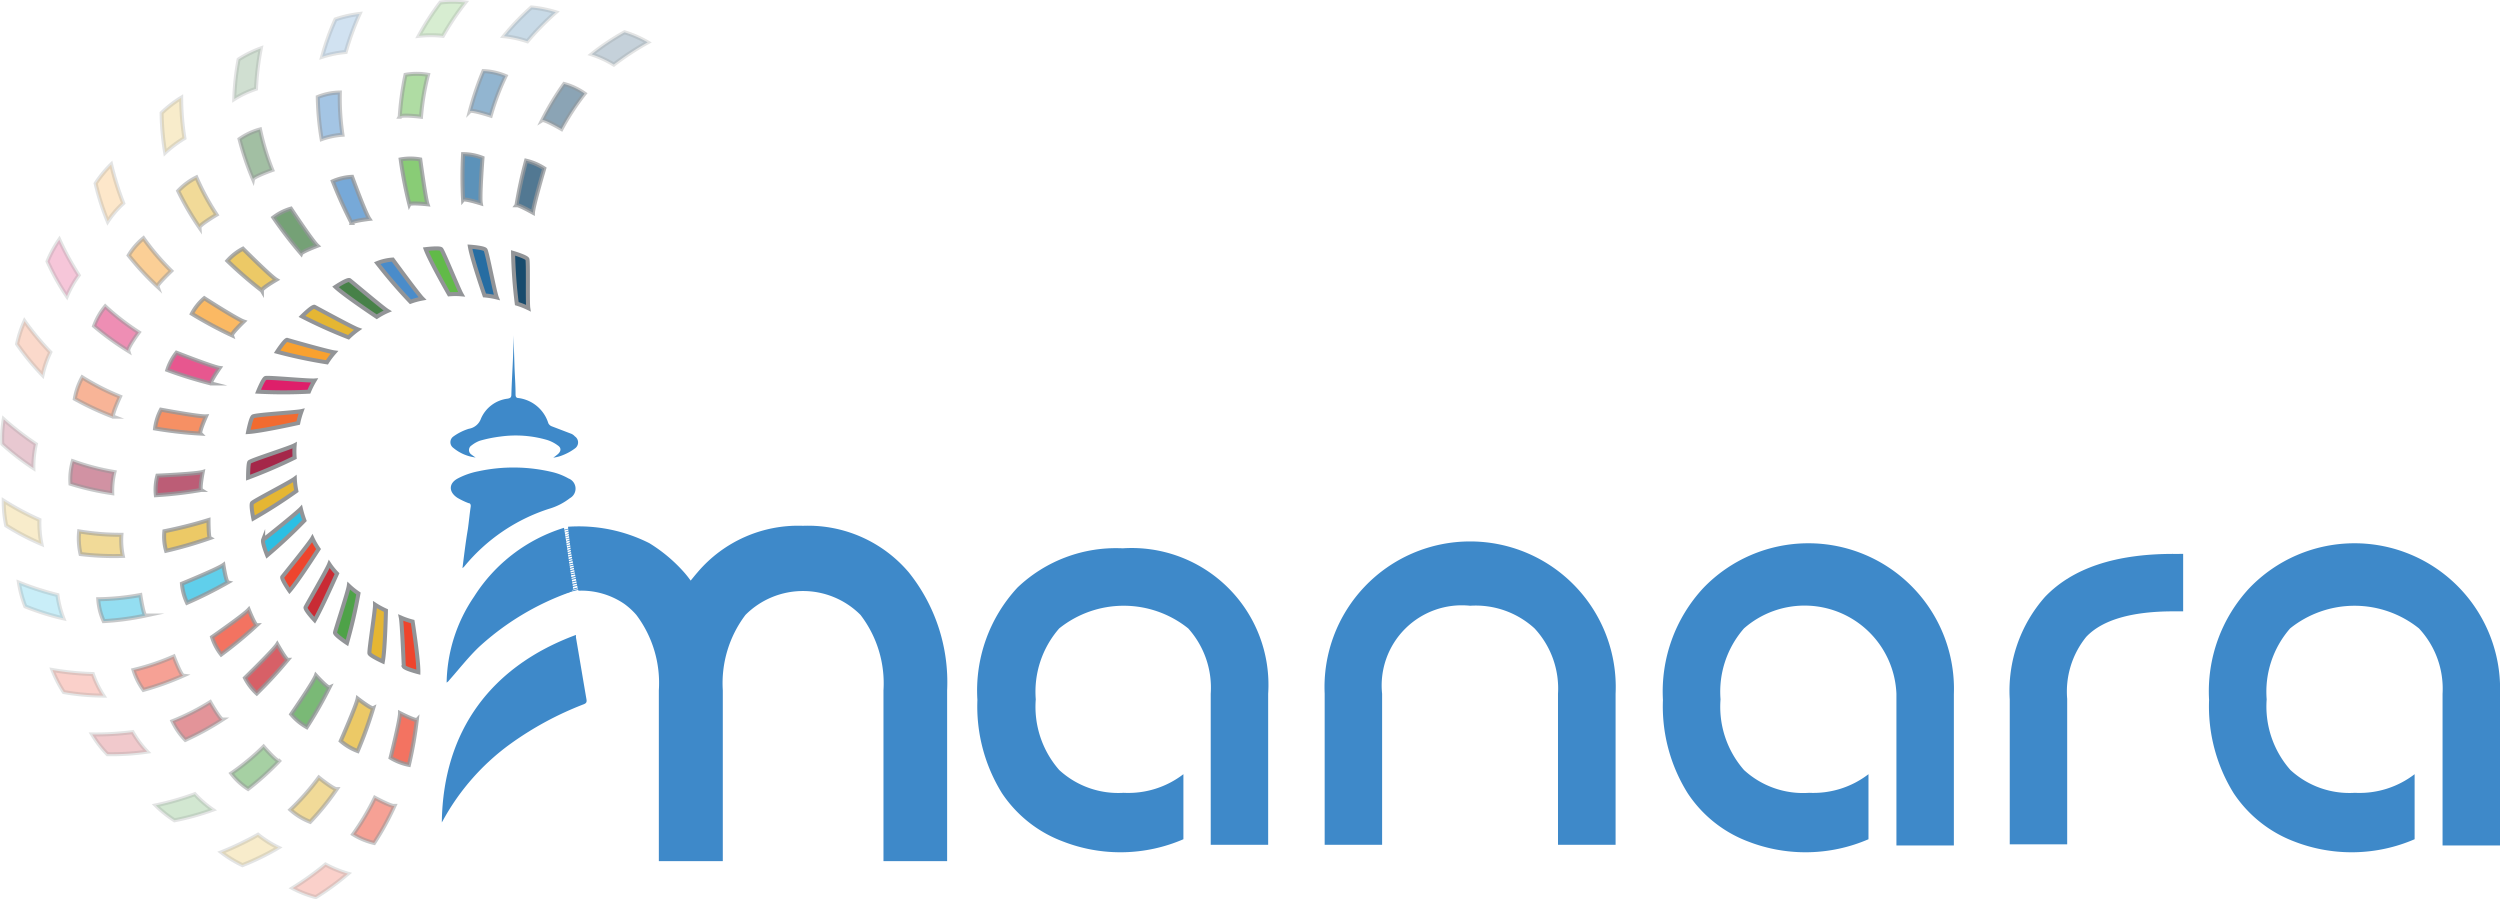 <svg id="Layer_1" data-name="Layer 1" xmlns="http://www.w3.org/2000/svg" viewBox="0 0 161.04 57.91"><defs><style>.cls-1,.cls-58{fill:#3e89c9;}.cls-2,.cls-3,.cls-4,.cls-5{fill:#ee452d;}.cls-10,.cls-11,.cls-12,.cls-13,.cls-14,.cls-15,.cls-16,.cls-17,.cls-18,.cls-19,.cls-2,.cls-20,.cls-21,.cls-22,.cls-23,.cls-24,.cls-25,.cls-26,.cls-27,.cls-28,.cls-29,.cls-3,.cls-30,.cls-31,.cls-32,.cls-33,.cls-34,.cls-35,.cls-36,.cls-37,.cls-38,.cls-39,.cls-4,.cls-40,.cls-41,.cls-42,.cls-43,.cls-44,.cls-45,.cls-46,.cls-47,.cls-48,.cls-49,.cls-5,.cls-50,.cls-51,.cls-52,.cls-53,.cls-54,.cls-55,.cls-56,.cls-57,.cls-6,.cls-7,.cls-8,.cls-9{stroke:#929497;stroke-miterlimit:10;stroke-width:0.26px;}.cls-11,.cls-15,.cls-19,.cls-23,.cls-27,.cls-3,.cls-31,.cls-35,.cls-39,.cls-43,.cls-47,.cls-51,.cls-55,.cls-7{opacity:0.75;}.cls-12,.cls-16,.cls-20,.cls-24,.cls-28,.cls-32,.cls-36,.cls-4,.cls-40,.cls-44,.cls-48,.cls-52,.cls-56,.cls-8{opacity:0.5;}.cls-13,.cls-17,.cls-21,.cls-25,.cls-29,.cls-33,.cls-37,.cls-41,.cls-45,.cls-49,.cls-5,.cls-53,.cls-57,.cls-9{opacity:0.25;}.cls-6,.cls-7,.cls-8,.cls-9{fill:#e5b633;}.cls-10,.cls-11,.cls-12,.cls-13{fill:#4ea248;}.cls-14,.cls-15,.cls-16,.cls-17{fill:#c92b34;}.cls-18,.cls-19,.cls-20,.cls-21{fill:#2bbfe4;}.cls-22,.cls-23,.cls-24,.cls-25{fill:#a52749;}.cls-26,.cls-27,.cls-28,.cls-29{fill:#f26b30;}.cls-30,.cls-31,.cls-32,.cls-33{fill:#de1f6a;}.cls-34,.cls-35,.cls-36,.cls-37{fill:#f9a12f;}.cls-38,.cls-39,.cls-40,.cls-41{fill:#478148;}.cls-42,.cls-43,.cls-44,.cls-45{fill:#4a8cca;}.cls-46,.cls-47,.cls-48,.cls-49{fill:#61ba48;}.cls-50,.cls-51,.cls-52,.cls-53{fill:#266da2;}.cls-54,.cls-55,.cls-56,.cls-57{fill:#184b6d;}.cls-58{fill-rule:evenodd;}</style></defs><path class="cls-1" d="M80.69,93.71V97.9a10.21,10.21,0,0,1-7.77.14A8.14,8.14,0,0,1,69,94.93a10.61,10.61,0,0,1-1.58-6A9.76,9.76,0,0,1,70,81.69a9.19,9.19,0,0,1,6.78-2.53,8.81,8.81,0,0,1,9.37,9.37v9.73h-3.7V88.53A5.72,5.72,0,0,0,81,84.32a6.64,6.64,0,0,0-8.31,0,6.2,6.2,0,0,0-1.51,4.57,6.18,6.18,0,0,0,1.51,4.55,5.61,5.61,0,0,0,4.15,1.47A5.82,5.82,0,0,0,80.69,93.71Z" transform="translate(-4.46 -43.84)"/><path class="cls-1" d="M108.53,98.26h-3.71V88.53a5.68,5.68,0,0,0-1.51-4.21,5.61,5.61,0,0,0-4.15-1.46,5.16,5.16,0,0,0-5.67,5.67v9.73h-3.7V88.53a9.38,9.38,0,1,1,18.74,0Z" transform="translate(-4.46 -43.84)"/><path class="cls-1" d="M124.82,93.71V97.9a10.21,10.21,0,0,1-7.77.14,8.07,8.07,0,0,1-3.88-3.11,10.53,10.53,0,0,1-1.59-6,9.8,9.8,0,0,1,2.59-7.2,9.38,9.38,0,0,1,16.15,6.84v9.73h-3.7V88.53a5.92,5.92,0,0,0-9.82-4.21,6.2,6.2,0,0,0-1.51,4.57,6.18,6.18,0,0,0,1.51,4.55A5.62,5.62,0,0,0,121,94.91,5.82,5.82,0,0,0,124.82,93.71Z" transform="translate(-4.46 -43.84)"/><path class="cls-1" d="M145.09,79.52v3.7h-.6q-4.08,0-5.64,1.64a5.6,5.6,0,0,0-1.23,4v9.37h-3.7V88.89a9.13,9.13,0,0,1,2.27-6.6q2.66-2.78,8.3-2.77Z" transform="translate(-4.46 -43.84)"/><path class="cls-1" d="M160,93.71V97.9a10.21,10.21,0,0,1-7.77.14,8.14,8.14,0,0,1-3.89-3.11,10.61,10.61,0,0,1-1.58-6,9.76,9.76,0,0,1,2.59-7.2,9.38,9.38,0,0,1,16.15,6.84v9.73h-3.7V88.53a5.69,5.69,0,0,0-1.52-4.21,6.63,6.63,0,0,0-8.3,0,6.2,6.2,0,0,0-1.51,4.57A6.18,6.18,0,0,0,152,93.44a5.61,5.61,0,0,0,4.15,1.47A5.82,5.82,0,0,0,160,93.71Z" transform="translate(-4.46 -43.84)"/><path class="cls-2" d="M30.28,83.62a5.16,5.16,0,0,0,.76.26s.38,2.42.37,3.26c0,0-.86-.22-.94-.37C30.47,86.77,30.36,84,30.28,83.62Z" transform="translate(-4.46 -43.84)"/><path class="cls-3" d="M30.23,89.78s1,.51,1.08.43a25.67,25.67,0,0,1-.51,2.9,3.6,3.6,0,0,1-1.18-.46S30.23,90.22,30.23,89.78Z" transform="translate(-4.46 -43.84)"/><path class="cls-4" d="M28.61,95.23s1.13.61,1.26.52a17.59,17.59,0,0,1-1.31,2.39,4.43,4.43,0,0,1-1.35-.56A16,16,0,0,0,28.61,95.23Z" transform="translate(-4.46 -43.84)"/><path class="cls-5" d="M24.8,101.63a16.65,16.65,0,0,0,2.07-1.51,7.38,7.38,0,0,1-1.44-.59,18.63,18.63,0,0,1-2.12,1.52A7,7,0,0,0,24.8,101.63Z" transform="translate(-4.46 -43.84)"/><path class="cls-6" d="M28.62,82.79a5,5,0,0,0,.7.38s-.05,2.46-.2,3.28c0,0-.81-.37-.86-.52S28.63,83.18,28.62,82.79Z" transform="translate(-4.46 -43.84)"/><path class="cls-7" d="M27.5,88.84s.88.68,1,.62a26.27,26.27,0,0,1-1,2.76,3.55,3.55,0,0,1-1.09-.65S27.42,89.28,27.5,88.84Z" transform="translate(-4.46 -43.84)"/><path class="cls-8" d="M25,93.93s1,.8,1.15.74a16.62,16.62,0,0,1-1.71,2.11A4.14,4.14,0,0,1,23.17,96,15.8,15.8,0,0,0,25,93.93Z" transform="translate(-4.46 -43.84)"/><path class="cls-9" d="M20.08,99.57a16,16,0,0,0,2.31-1.13,7,7,0,0,1-1.31-.83,19.18,19.18,0,0,1-2.36,1.13A7.35,7.35,0,0,0,20.08,99.57Z" transform="translate(-4.46 -43.84)"/><path class="cls-10" d="M26.93,81.57a4.81,4.81,0,0,0,.62.5,32.47,32.47,0,0,1-.74,3.19s-.74-.49-.77-.66C26,84.6,26.87,82,26.93,81.57Z" transform="translate(-4.46 -43.84)"/><path class="cls-11" d="M24.81,87.35s.75.82.87.77a26.5,26.5,0,0,1-1.46,2.56,3.62,3.62,0,0,1-1-.83S24.66,87.77,24.81,87.35Z" transform="translate(-4.46 -43.84)"/><path class="cls-12" d="M21.44,91.94s.87,1,1,.92a17.87,17.87,0,0,1-2,1.8,4.22,4.22,0,0,1-1.08-1A15.36,15.36,0,0,0,21.44,91.94Z" transform="translate(-4.46 -43.84)"/><path class="cls-13" d="M15.7,96.68A16.4,16.4,0,0,0,18.16,96a6.93,6.93,0,0,1-1.15-1,18.81,18.81,0,0,1-2.51.72A7.34,7.34,0,0,0,15.7,96.68Z" transform="translate(-4.46 -43.84)"/><path class="cls-14" d="M25.67,80.17a4.38,4.38,0,0,0,.5.62s-1,2.25-1.44,3c0,0-.61-.65-.59-.82C24.14,82.93,25.53,80.54,25.67,80.17Z" transform="translate(-4.46 -43.84)"/><path class="cls-15" d="M22.32,85.34s.56,1,.68,1a27.51,27.51,0,0,1-2,2.17,3.56,3.56,0,0,1-.76-1S22.09,85.71,22.32,85.34Z" transform="translate(-4.46 -43.84)"/><path class="cls-16" d="M18,89.07s.64,1.12.79,1.12a17.85,17.85,0,0,1-2.39,1.31,4.37,4.37,0,0,1-.83-1.2A15,15,0,0,0,18,89.07Z" transform="translate(-4.46 -43.84)"/><path class="cls-17" d="M11.38,92.42a15.64,15.64,0,0,0,2.56-.16A6.55,6.55,0,0,1,13,91a18.69,18.69,0,0,1-2.6.15A6.86,6.86,0,0,0,11.38,92.42Z" transform="translate(-4.46 -43.84)"/><path class="cls-2" d="M24.58,78.51a4.71,4.71,0,0,0,.4.7s-1.32,2.07-1.87,2.69c0,0-.51-.73-.47-.89C22.64,81,24.39,78.85,24.58,78.51Z" transform="translate(-4.46 -43.84)"/><path class="cls-3" d="M20.48,83.11s.4,1,.52,1A26.63,26.63,0,0,1,18.71,86a3.49,3.49,0,0,1-.59-1.12S20.19,83.44,20.48,83.11Z" transform="translate(-4.46 -43.84)"/><path class="cls-4" d="M15.65,86.13s.46,1.21.61,1.23a18.29,18.29,0,0,1-2.56.92A4.26,4.26,0,0,1,13.06,87,15.06,15.06,0,0,0,15.65,86.13Z" transform="translate(-4.46 -43.84)"/><path class="cls-5" d="M8.57,88.42a15.48,15.48,0,0,0,2.55.23,6.49,6.49,0,0,1-.68-1.39A18.39,18.39,0,0,1,7.84,87,7.41,7.41,0,0,0,8.57,88.42Z" transform="translate(-4.46 -43.84)"/><path class="cls-18" d="M23.84,76.61a6.28,6.28,0,0,0,.23.76,32.76,32.76,0,0,1-2.4,2.24s-.33-.82-.26-1C21.41,78.63,23.57,76.9,23.84,76.61Z" transform="translate(-4.46 -43.84)"/><path class="cls-19" d="M18.85,80.23s.17,1.09.29,1.12a27.61,27.61,0,0,1-2.63,1.32,3.59,3.59,0,0,1-.33-1.23S18.5,80.49,18.85,80.23Z" transform="translate(-4.46 -43.84)"/><path class="cls-20" d="M13.5,82.17s.19,1.27.33,1.32a17.35,17.35,0,0,1-2.69.36,4,4,0,0,1-.35-1.41A16.06,16.06,0,0,0,13.5,82.17Z" transform="translate(-4.46 -43.84)"/><path class="cls-21" d="M6.09,82.9a16,16,0,0,0,2.45.77,6.69,6.69,0,0,1-.38-1.5,19.24,19.24,0,0,1-2.48-.8A7.19,7.19,0,0,0,6.09,82.9Z" transform="translate(-4.46 -43.84)"/><path class="cls-6" d="M23.45,74.67a5.13,5.13,0,0,0,.1.8,32.81,32.81,0,0,1-2.77,1.77s-.18-.87-.08-1S23.14,74.91,23.45,74.67Z" transform="translate(-4.46 -43.84)"/><path class="cls-7" d="M17.89,77.34s0,1.11.09,1.16a27.15,27.15,0,0,1-2.82.82,3.34,3.34,0,0,1-.11-1.26A28.86,28.86,0,0,0,17.89,77.34Z" transform="translate(-4.46 -43.84)"/><path class="cls-8" d="M12.28,78.29a5,5,0,0,0,.09,1.36,17.69,17.69,0,0,1-2.72-.12,4.44,4.44,0,0,1-.09-1.46A16.16,16.16,0,0,0,12.28,78.29Z" transform="translate(-4.46 -43.84)"/><path class="cls-9" d="M4.86,77.69a15.46,15.46,0,0,0,2.27,1.19A6.79,6.79,0,0,1,7,77.33a17.76,17.76,0,0,1-2.3-1.23A7.35,7.35,0,0,0,4.86,77.69Z" transform="translate(-4.46 -43.84)"/><path class="cls-22" d="M23.44,72.52a5.05,5.05,0,0,0,0,.8,32.5,32.5,0,0,1-3,1.29s0-.88.08-1S23.09,72.71,23.44,72.52Z" transform="translate(-4.46 -43.84)"/><path class="cls-23" d="M17.52,74.24s-.21,1.09-.1,1.16a26.66,26.66,0,0,1-2.92.34,3.44,3.44,0,0,1,.1-1.26S17.1,74.37,17.52,74.24Z" transform="translate(-4.46 -43.84)"/><path class="cls-24" d="M11.83,74.25a5.22,5.22,0,0,0-.14,1.36A17.44,17.44,0,0,1,9,75a4.18,4.18,0,0,1,.15-1.45A15.37,15.37,0,0,0,11.83,74.25Z" transform="translate(-4.46 -43.84)"/><path class="cls-25" d="M4.61,72.44a16.2,16.2,0,0,0,2,1.55,6.85,6.85,0,0,1,.16-1.54,18.53,18.53,0,0,1-2.07-1.6A7.28,7.28,0,0,0,4.61,72.44Z" transform="translate(-4.46 -43.84)"/><path class="cls-26" d="M23.89,70.32a5.55,5.55,0,0,0-.22.77s-2.39.53-3.23.58c0,0,.17-.88.31-1S23.51,70.41,23.89,70.32Z" transform="translate(-4.46 -43.84)"/><path class="cls-27" d="M17.73,70.66s-.45,1-.36,1.11a26.8,26.8,0,0,1-2.92-.33,3.5,3.5,0,0,1,.38-1.21S17.3,70.69,17.73,70.66Z" transform="translate(-4.46 -43.84)"/><path class="cls-28" d="M12.19,69.39s-.54,1.17-.44,1.29a18.4,18.4,0,0,1-2.47-1.15,4.33,4.33,0,0,1,.48-1.38A16,16,0,0,0,12.19,69.39Z" transform="translate(-4.46 -43.84)"/><path class="cls-29" d="M5.56,66A15.84,15.84,0,0,0,7.2,68a6.88,6.88,0,0,1,.5-1.47,18.31,18.31,0,0,1-1.66-2A7.39,7.39,0,0,0,5.56,66Z" transform="translate(-4.46 -43.84)"/><path class="cls-30" d="M24.72,68.35a5.36,5.36,0,0,0-.36.72,31.49,31.49,0,0,1-3.28,0s.33-.82.48-.88S24.33,68.38,24.72,68.35Z" transform="translate(-4.46 -43.84)"/><path class="cls-31" d="M18.61,67.54s-.63.91-.56,1a26.79,26.79,0,0,1-2.81-.87,3.51,3.51,0,0,1,.59-1.11S18.17,67.48,18.61,67.54Z" transform="translate(-4.46 -43.84)"/><path class="cls-32" d="M13.4,65.25s-.74,1-.68,1.19a18.12,18.12,0,0,1-2.2-1.6,4.23,4.23,0,0,1,.72-1.26A15.84,15.84,0,0,0,13.4,65.25Z" transform="translate(-4.46 -43.84)"/><path class="cls-33" d="M7.52,60.68a14.9,14.9,0,0,0,1.25,2.24,6.6,6.6,0,0,1,.76-1.35,18.45,18.45,0,0,1-1.25-2.29A7.1,7.1,0,0,0,7.52,60.68Z" transform="translate(-4.46 -43.84)"/><path class="cls-34" d="M26,66.54a5.07,5.07,0,0,0-.48.64,31.41,31.41,0,0,1-3.21-.68s.48-.74.64-.77C22.93,65.73,25.6,66.49,26,66.54Z" transform="translate(-4.46 -43.84)"/><path class="cls-35" d="M20.16,64.55s-.8.77-.76.89a27.21,27.21,0,0,1-2.58-1.39,3.48,3.48,0,0,1,.8-1S19.74,64.41,20.16,64.55Z" transform="translate(-4.46 -43.84)"/><path class="cls-36" d="M15.49,61.29s-.93.89-.89,1a18.1,18.1,0,0,1-1.85-2,4.24,4.24,0,0,1,.95-1.1A16,16,0,0,0,15.49,61.29Z" transform="translate(-4.46 -43.84)"/><path class="cls-37" d="M10.62,55.66a15.86,15.86,0,0,0,.78,2.44,6.43,6.43,0,0,1,1-1.17,18.44,18.44,0,0,1-.78-2.49A7.1,7.1,0,0,0,10.62,55.66Z" transform="translate(-4.46 -43.84)"/><path class="cls-6" d="M27.52,65.06a5.15,5.15,0,0,0-.61.51,31.8,31.8,0,0,1-3-1.35s.63-.63.8-.62C24.72,63.6,27.15,64.93,27.52,65.06Z" transform="translate(-4.46 -43.84)"/><path class="cls-7" d="M22.26,61.86s-1,.58-.93.7a26.66,26.66,0,0,1-2.22-1.92,3.55,3.55,0,0,1,1-.78S21.88,61.63,22.26,61.86Z" transform="translate(-4.46 -43.84)"/><path class="cls-8" d="M18.41,57.67s-1.11.66-1.1.82a17.73,17.73,0,0,1-1.37-2.35,4.12,4.12,0,0,1,1.17-.87A15.81,15.81,0,0,0,18.41,57.67Z" transform="translate(-4.46 -43.84)"/><path class="cls-9" d="M14.87,51.12a16.6,16.6,0,0,0,.23,2.55,7.44,7.44,0,0,1,1.24-.93,17.13,17.13,0,0,1-.21-2.6A7.24,7.24,0,0,0,14.87,51.12Z" transform="translate(-4.46 -43.84)"/><path class="cls-38" d="M29.43,63.87a4.47,4.47,0,0,0-.7.38s-2.05-1.36-2.66-1.93c0,0,.74-.49.9-.44C27,61.88,29.09,63.66,29.43,63.87Z" transform="translate(-4.46 -43.84)"/><path class="cls-39" d="M24.91,59.67s-1,.38-1.05.51a27.24,27.24,0,0,1-1.79-2.33,3.47,3.47,0,0,1,1.13-.57S24.59,59.38,24.91,59.67Z" transform="translate(-4.46 -43.84)"/><path class="cls-40" d="M22,54.79s-1.21.43-1.24.59a17.6,17.6,0,0,1-.87-2.58,4.23,4.23,0,0,1,1.32-.62A15.79,15.79,0,0,0,22,54.79Z" transform="translate(-4.46 -43.84)"/><path class="cls-41" d="M19.83,47.67a15.81,15.81,0,0,0-.28,2.55,6.39,6.39,0,0,1,1.4-.66,18.39,18.39,0,0,1,.31-2.6A7.24,7.24,0,0,0,19.83,47.67Z" transform="translate(-4.46 -43.84)"/><path class="cls-42" d="M31.67,63.07a4.74,4.74,0,0,0-.77.21,32.28,32.28,0,0,1-2.14-2.49,3.29,3.29,0,0,1,1-.23S31.39,62.79,31.67,63.07Z" transform="translate(-4.46 -43.84)"/><path class="cls-43" d="M28.25,57.94s-1.11.13-1.14.26a28.32,28.32,0,0,1-1.21-2.68,3.48,3.48,0,0,1,1.24-.29S28,57.58,28.25,57.94Z" transform="translate(-4.46 -43.84)"/><path class="cls-44" d="M26.52,52.52a5,5,0,0,0-1.34.28,18,18,0,0,1-.25-2.71,4,4,0,0,1,1.42-.29A16.07,16.07,0,0,0,26.52,52.52Z" transform="translate(-4.46 -43.84)"/><path class="cls-45" d="M26.07,45.09a15.88,15.88,0,0,0-.86,2.41,6.93,6.93,0,0,1,1.52-.31,18.06,18.06,0,0,1,.89-2.45A7.54,7.54,0,0,0,26.07,45.09Z" transform="translate(-4.46 -43.84)"/><path class="cls-46" d="M34.19,62.8a4.47,4.47,0,0,0-.8,0s-1.22-2.13-1.51-2.91c0,0,.88-.11,1,0S34,62.47,34.19,62.8Z" transform="translate(-4.46 -43.84)"/><path class="cls-47" d="M32,57s-1.11-.12-1.17,0a26.63,26.63,0,0,1-.56-2.89,3.55,3.55,0,0,1,1.26,0S31.87,56.62,32,57Z" transform="translate(-4.46 -43.84)"/><path class="cls-48" d="M31.58,51.36s-1.28-.16-1.37,0a18.9,18.9,0,0,1,.37-2.7,4.22,4.22,0,0,1,1.45,0A15.63,15.63,0,0,0,31.58,51.36Z" transform="translate(-4.46 -43.84)"/><path class="cls-49" d="M32.83,44a16.52,16.52,0,0,0-1.39,2.15,7.07,7.07,0,0,1,1.55,0A17.22,17.22,0,0,1,34.43,44,7,7,0,0,0,32.83,44Z" transform="translate(-4.46 -43.84)"/><path class="cls-50" d="M36.46,63a5.2,5.2,0,0,0-.79-.13s-.8-2.31-.94-3.14c0,0,.89.06,1,.2S36.32,62.65,36.46,63Z" transform="translate(-4.46 -43.84)"/><path class="cls-51" d="M35.43,56.94s-1.06-.33-1.14-.23a28.15,28.15,0,0,1,0-2.94,3.42,3.42,0,0,1,1.25.24S35.35,56.51,35.43,56.94Z" transform="translate(-4.46 -43.84)"/><path class="cls-52" d="M36.07,51.29s-1.23-.4-1.34-.29a19.4,19.4,0,0,1,.87-2.58,4.09,4.09,0,0,1,1.43.32A15.8,15.8,0,0,0,36.07,51.29Z" transform="translate(-4.46 -43.84)"/><path class="cls-53" d="M38.69,44.32a16.16,16.16,0,0,0-1.77,1.85,6.92,6.92,0,0,1,1.51.33,17.81,17.81,0,0,1,1.83-1.87A7.76,7.76,0,0,0,38.69,44.32Z" transform="translate(-4.46 -43.84)"/><path class="cls-54" d="M38.49,63.69a4.76,4.76,0,0,0-.74-.29,31.27,31.27,0,0,1-.24-3.27s.85.25.92.4S38.43,63.31,38.49,63.69Z" transform="translate(-4.46 -43.84)"/><path class="cls-55" d="M38.79,57.54s-1-.56-1.06-.48a29.09,29.09,0,0,1,.62-2.87,3.67,3.67,0,0,1,1.17.5S38.81,57.1,38.79,57.54Z" transform="translate(-4.46 -43.84)"/><path class="cls-56" d="M40.63,52.15s-1.11-.65-1.24-.57a17.67,17.67,0,0,1,1.41-2.33,4.16,4.16,0,0,1,1.32.62A16.12,16.12,0,0,0,40.63,52.15Z" transform="translate(-4.46 -43.84)"/><path class="cls-57" d="M44.69,45.92a15.61,15.61,0,0,0-2.12,1.42A7,7,0,0,1,44,48a18,18,0,0,1,2.18-1.43A7,7,0,0,0,44.69,45.92Z" transform="translate(-4.46 -43.84)"/><path class="cls-1" d="M63,80.71a8.51,8.51,0,0,0-6.81-3,8.5,8.5,0,0,0-6.8,3c-.15.17-.29.35-.44.53-.13-.18-.27-.36-.42-.53a9.91,9.91,0,0,0-2.24-1.88,10.09,10.09,0,0,0-5.24-1.06c.05.51.11,1,.16,1.35,0,.13.11.71.24,1.43.06.34.12.61.14.76s.09.42.13.58a4.92,4.92,0,0,1,2.94.84,4.61,4.61,0,0,1,.79.72,7.29,7.29,0,0,1,1.45,4.86v11h4.12v-11a7.29,7.29,0,0,1,1.46-4.86,5.23,5.23,0,0,1,7.41,0,7.24,7.24,0,0,1,1.48,4.86v11h4.1v-11A11.3,11.3,0,0,0,63,80.71Z" transform="translate(-4.46 -43.84)"/><path class="cls-1" d="M41.26,77.75" transform="translate(-4.46 -43.84)"/><path class="cls-58" d="M40.79,77.84A10.52,10.52,0,0,0,35,82.27a10.12,10.12,0,0,0-1.77,5.54.59.59,0,0,0,.18-.17c.63-.71,1.22-1.47,1.91-2.13A17.19,17.19,0,0,1,41.14,82c.2-.08.25-.17.22-.39-.14-.84-.26-1.69-.38-2.54C40.92,78.64,40.86,78.25,40.79,77.84Z" transform="translate(-4.46 -43.84)"/><path class="cls-1" d="M40.77,82.08A3.73,3.73,0,0,1,42,81.76" transform="translate(-4.46 -43.84)"/><path class="cls-1" d="M40.77,82A3.72,3.72,0,0,1,42,81.64" transform="translate(-4.46 -43.84)"/><path class="cls-1" d="M40.77,81.8A4,4,0,0,1,42,81.48" transform="translate(-4.46 -43.84)"/><path class="cls-1" d="M40.77,81.65A3.73,3.73,0,0,1,42,81.33" transform="translate(-4.46 -43.84)"/><path class="cls-1" d="M40.77,81.49A4,4,0,0,1,42,81.18" transform="translate(-4.46 -43.84)"/><path class="cls-1" d="M40.77,81.34A3.72,3.72,0,0,1,42,81" transform="translate(-4.46 -43.84)"/><path class="cls-1" d="M40.77,81.19A3.72,3.72,0,0,1,42,80.88" transform="translate(-4.46 -43.84)"/><path class="cls-1" d="M40.77,81A3.72,3.72,0,0,1,42,80.73" transform="translate(-4.46 -43.84)"/><path class="cls-1" d="M40.77,80.89A4,4,0,0,1,42,80.57" transform="translate(-4.46 -43.84)"/><path class="cls-1" d="M40.77,80.74A3.73,3.73,0,0,1,42,80.42" transform="translate(-4.46 -43.84)"/><path class="cls-1" d="M40.77,80.58A4,4,0,0,1,42,80.27" transform="translate(-4.46 -43.84)"/><path class="cls-1" d="M40.77,80.43A3.72,3.72,0,0,1,42,80.12" transform="translate(-4.46 -43.84)"/><path class="cls-1" d="M40.77,80.28A3.72,3.72,0,0,1,42,80" transform="translate(-4.46 -43.84)"/><path class="cls-1" d="M40.77,80.13A3.72,3.72,0,0,1,42,79.82" transform="translate(-4.46 -43.84)"/><path class="cls-1" d="M40.77,80A3.73,3.73,0,0,1,42,79.66" transform="translate(-4.46 -43.84)"/><path class="cls-1" d="M40.77,79.83A3.73,3.73,0,0,1,42,79.51" transform="translate(-4.46 -43.84)"/><path class="cls-1" d="M40.77,79.67A3.72,3.72,0,0,1,42,79.36" transform="translate(-4.46 -43.84)"/><path class="cls-1" d="M40.77,79.52A3.72,3.72,0,0,1,42,79.21" transform="translate(-4.46 -43.84)"/><path class="cls-1" d="M40.77,79.37A3.72,3.72,0,0,1,42,79.06" transform="translate(-4.46 -43.84)"/><path class="cls-1" d="M40.77,79.22A3.72,3.72,0,0,1,42,78.91" transform="translate(-4.46 -43.84)"/><path class="cls-1" d="M40.77,79.07A3.73,3.73,0,0,1,42,78.75" transform="translate(-4.46 -43.84)"/><path class="cls-1" d="M40.77,78.92A3.73,3.73,0,0,1,42,78.6" transform="translate(-4.46 -43.84)"/><path class="cls-1" d="M40.77,78.76A3.72,3.72,0,0,1,42,78.45" transform="translate(-4.46 -43.84)"/><path class="cls-1" d="M40.77,78.61A3.72,3.72,0,0,1,42,78.3" transform="translate(-4.46 -43.84)"/><path class="cls-1" d="M40.77,78.46A3.72,3.72,0,0,1,42,78.15" transform="translate(-4.46 -43.84)"/><path class="cls-1" d="M40.77,78.31A4,4,0,0,1,42,78" transform="translate(-4.46 -43.84)"/><path class="cls-1" d="M40.74,78.16A3.79,3.79,0,0,1,42,77.84" transform="translate(-4.46 -43.84)"/><path class="cls-1" d="M40.47,78.09a3.19,3.19,0,0,1,1-.25" transform="translate(-4.46 -43.84)"/><path class="cls-58" d="M32.92,96.82l.09-.16a14.93,14.93,0,0,1,4.34-4.91,20.93,20.93,0,0,1,4.7-2.54c.16-.06.22-.13.19-.31-.23-1.33-.45-2.67-.68-4,0,0,0-.11,0-.16C36.17,86.73,33,90.84,32.92,96.82Zm1.33-16.38.11-.1a11.71,11.71,0,0,1,5.45-3.72,4,4,0,0,0,1.36-.69.7.7,0,0,0-.09-1.27,4,4,0,0,0-1-.4,10.75,10.75,0,0,0-4.82-.06,4.79,4.79,0,0,0-1.33.47c-.58.32-.57.87,0,1.24a4.63,4.63,0,0,0,.71.34c.11,0,.16.1.14.23-.07.48-.12,1-.18,1.43C34.46,78.73,34.36,79.56,34.25,80.44Zm3.29-15h0c0,1.27-.1,2.54-.14,3.82,0,.19-.08.23-.24.26a2.15,2.15,0,0,0-1.72,1.29,1,1,0,0,1-.78.65,3.47,3.47,0,0,0-1,.5.45.45,0,0,0,0,.73,2.76,2.76,0,0,0,1.44.62,2.4,2.4,0,0,1-.26-.18.35.35,0,0,1,0-.6,1.86,1.86,0,0,1,.53-.3,8.71,8.71,0,0,1,1.33-.27,7.21,7.21,0,0,1,3,.22,2.33,2.33,0,0,1,.7.36c.22.15.21.36,0,.55a3.4,3.4,0,0,1-.3.23,2.38,2.38,0,0,0,.66-.18,3.26,3.26,0,0,0,.73-.41.47.47,0,0,0,0-.78.65.65,0,0,0-.21-.16L40,71.3a.4.4,0,0,1-.22-.2,2.33,2.33,0,0,0-1.92-1.62c-.14,0-.19-.08-.19-.23,0-.61-.05-1.23-.07-1.84Z" transform="translate(-4.46 -43.84)"/></svg>